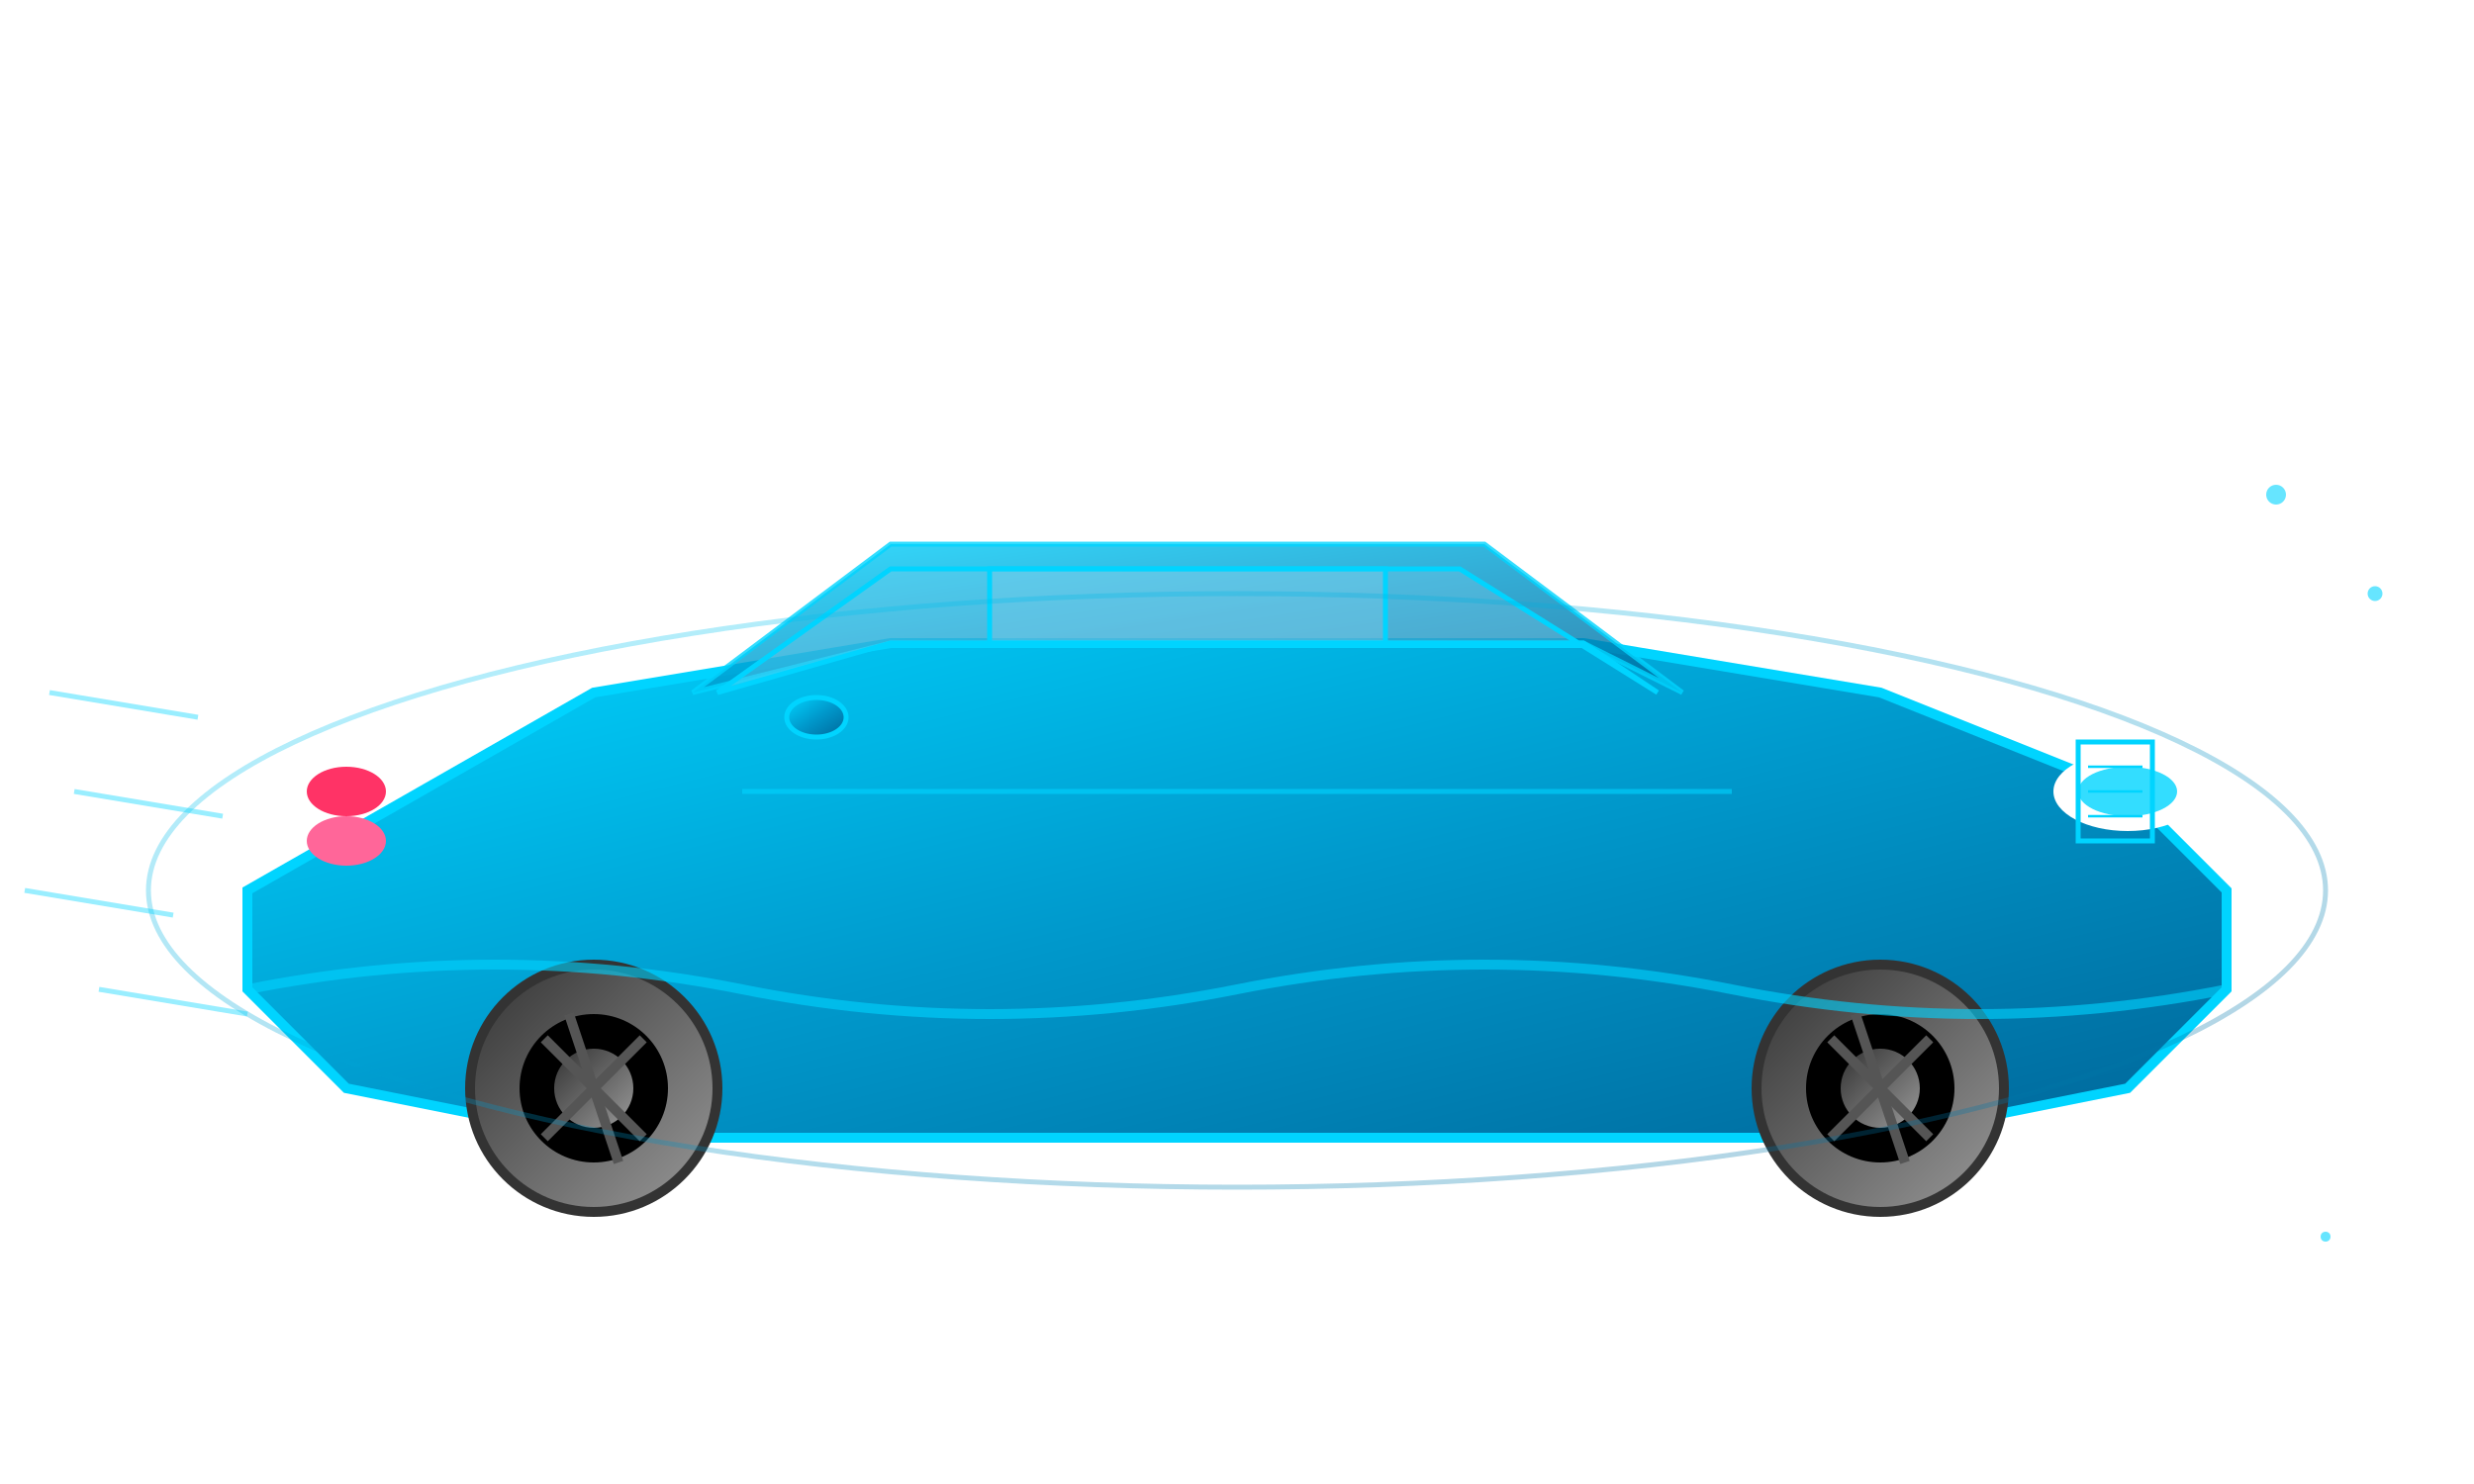 <svg width="500" height="300" viewBox="0 0 500 300" fill="none" xmlns="http://www.w3.org/2000/svg">
  <defs>
    <linearGradient id="carGradient" x1="0%" y1="0%" x2="100%" y2="100%">
      <stop offset="0%" style="stop-color:#00D4FF;stop-opacity:1" />
      <stop offset="50%" style="stop-color:#0099CC;stop-opacity:1" />
      <stop offset="100%" style="stop-color:#006699;stop-opacity:1" />
    </linearGradient>
    <linearGradient id="wheelGradient" x1="0%" y1="0%" x2="100%" y2="100%">
      <stop offset="0%" style="stop-color:#333333;stop-opacity:1" />
      <stop offset="50%" style="stop-color:#666666;stop-opacity:1" />
      <stop offset="100%" style="stop-color:#999999;stop-opacity:1" />
    </linearGradient>
    <filter id="carGlow">
      <feGaussianBlur stdDeviation="3" result="coloredBlur"/>
      <feMerge> 
        <feMergeNode in="coloredBlur"/>
        <feMergeNode in="SourceGraphic"/>
      </feMerge>
    </filter>
    <filter id="headlightGlow">
      <feGaussianBlur stdDeviation="5" result="coloredBlur"/>
      <feMerge> 
        <feMergeNode in="coloredBlur"/>
        <feMergeNode in="SourceGraphic"/>
      </feMerge>
    </filter>
  </defs>
  
  <!-- Car body main shape -->
  <path d="M50 180 L120 140 L180 130 L320 130 L380 140 L430 160 L450 180 L450 200 L430 220 L380 230 L120 230 L70 220 L50 200 Z" 
        fill="url(#carGradient)" 
        stroke="#00D4FF" 
        stroke-width="2" 
        filter="url(#carGlow)"/>
  
  <!-- Car roof -->
  <path d="M140 140 L180 110 L300 110 L340 140 L320 130 L180 130 Z" 
        fill="url(#carGradient)" 
        opacity="0.8"
        stroke="#00D4FF" 
        stroke-width="1"/>
  
  <!-- Windshield -->
  <path d="M145 140 L180 115 L295 115 L335 140 L320 130 L180 130 Z" 
        fill="rgba(135, 206, 235, 0.3)" 
        stroke="#00D4FF" 
        stroke-width="1"/>
  
  <!-- Side windows -->
  <rect x="200" y="115" width="80" height="15" fill="rgba(135, 206, 235, 0.3)" stroke="#00D4FF" stroke-width="1"/>
  
  <!-- Headlights -->
  <ellipse cx="430" cy="160" rx="15" ry="8" fill="#FFFFFF" filter="url(#headlightGlow)"/>
  <ellipse cx="430" cy="160" rx="10" ry="5" fill="#00D4FF" opacity="0.8"/>
  
  <!-- Taillights -->
  <ellipse cx="70" cy="160" rx="8" ry="5" fill="#FF3366"/>
  <ellipse cx="70" cy="170" rx="8" ry="5" fill="#FF6699"/>
  
  <!-- Wheels -->
  <circle cx="120" cy="220" r="25" fill="url(#wheelGradient)" stroke="#333" stroke-width="2"/>
  <circle cx="120" cy="220" r="15" fill="#000000"/>
  <circle cx="120" cy="220" r="8" fill="url(#wheelGradient)"/>
  
  <circle cx="380" cy="220" r="25" fill="url(#wheelGradient)" stroke="#333" stroke-width="2"/>
  <circle cx="380" cy="220" r="15" fill="#000000"/>
  <circle cx="380" cy="220" r="8" fill="url(#wheelGradient)"/>
  
  <!-- Wheel spokes -->
  <g stroke="#555" stroke-width="2">
    <line x1="110" y1="210" x2="130" y2="230"/>
    <line x1="130" y1="210" x2="110" y2="230"/>
    <line x1="115" y1="205" x2="125" y2="235"/>
    
    <line x1="370" y1="210" x2="390" y2="230"/>
    <line x1="390" y1="210" x2="370" y2="230"/>
    <line x1="375" y1="205" x2="385" y2="235"/>
  </g>
  
  <!-- Door line -->
  <path d="M150 160 L350 160" stroke="#00D4FF" stroke-width="1" opacity="0.6"/>
  
  <!-- Side mirror -->
  <ellipse cx="165" cy="145" rx="6" ry="4" fill="url(#carGradient)" stroke="#00D4FF" stroke-width="1"/>
  
  <!-- Grille -->
  <rect x="420" y="150" width="15" height="20" fill="none" stroke="#00D4FF" stroke-width="1"/>
  <line x1="422" y1="155" x2="433" y2="155" stroke="#00D4FF" stroke-width="0.5"/>
  <line x1="422" y1="160" x2="433" y2="160" stroke="#00D4FF" stroke-width="0.5"/>
  <line x1="422" y1="165" x2="433" y2="165" stroke="#00D4FF" stroke-width="0.5"/>
  
  <!-- Futuristic energy lines -->
  <path d="M50 200 Q100 190, 150 200 Q200 210, 250 200 Q300 190, 350 200 Q400 210, 450 200" 
        stroke="#00D4FF" 
        stroke-width="2" 
        fill="none" 
        opacity="0.6">
    <animate attributeName="opacity" values="0.3;0.8;0.3" dur="2s" repeatCount="indefinite"/>
  </path>
  
  <!-- Energy field around car -->
  <ellipse cx="250" cy="180" rx="220" ry="60" 
           fill="none" 
           stroke="url(#carGradient)" 
           stroke-width="1" 
           opacity="0.3">
    <animate attributeName="opacity" values="0.1;0.5;0.1" dur="3s" repeatCount="indefinite"/>
  </ellipse>
  
  <!-- Speed lines -->
  <g stroke="#00D4FF" stroke-width="1" opacity="0.4">
    <line x1="10" y1="140" x2="40" y2="145">
      <animate attributeName="opacity" values="0;0.8;0" dur="1.5s" repeatCount="indefinite"/>
    </line>
    <line x1="15" y1="160" x2="45" y2="165">
      <animate attributeName="opacity" values="0;0.8;0" dur="1.8s" repeatCount="indefinite"/>
    </line>
    <line x1="5" y1="180" x2="35" y2="185">
      <animate attributeName="opacity" values="0;0.8;0" dur="1.2s" repeatCount="indefinite"/>
    </line>
    <line x1="20" y1="200" x2="50" y2="205">
      <animate attributeName="opacity" values="0;0.8;0" dur="2s" repeatCount="indefinite"/>
    </line>
  </g>
  
  <!-- Floating particles -->
  <g fill="#00D4FF" opacity="0.6">
    <circle cx="460" cy="100" r="2">
      <animate attributeName="cy" values="100;80;100" dur="4s" repeatCount="indefinite"/>
      <animate attributeName="opacity" values="0.3;1;0.3" dur="4s" repeatCount="indefinite"/>
    </circle>
    <circle cx="480" cy="120" r="1.5">
      <animate attributeName="cy" values="120;100;120" dur="3s" repeatCount="indefinite"/>
      <animate attributeName="opacity" values="0.2;0.8;0.2" dur="3s" repeatCount="indefinite"/>
    </circle>
    <circle cx="470" cy="250" r="1">
      <animate attributeName="cy" values="250;270;250" dur="2.5s" repeatCount="indefinite"/>
      <animate attributeName="opacity" values="0.4;0.9;0.4" dur="2.5s" repeatCount="indefinite"/>
    </circle>
  </g>
</svg>
